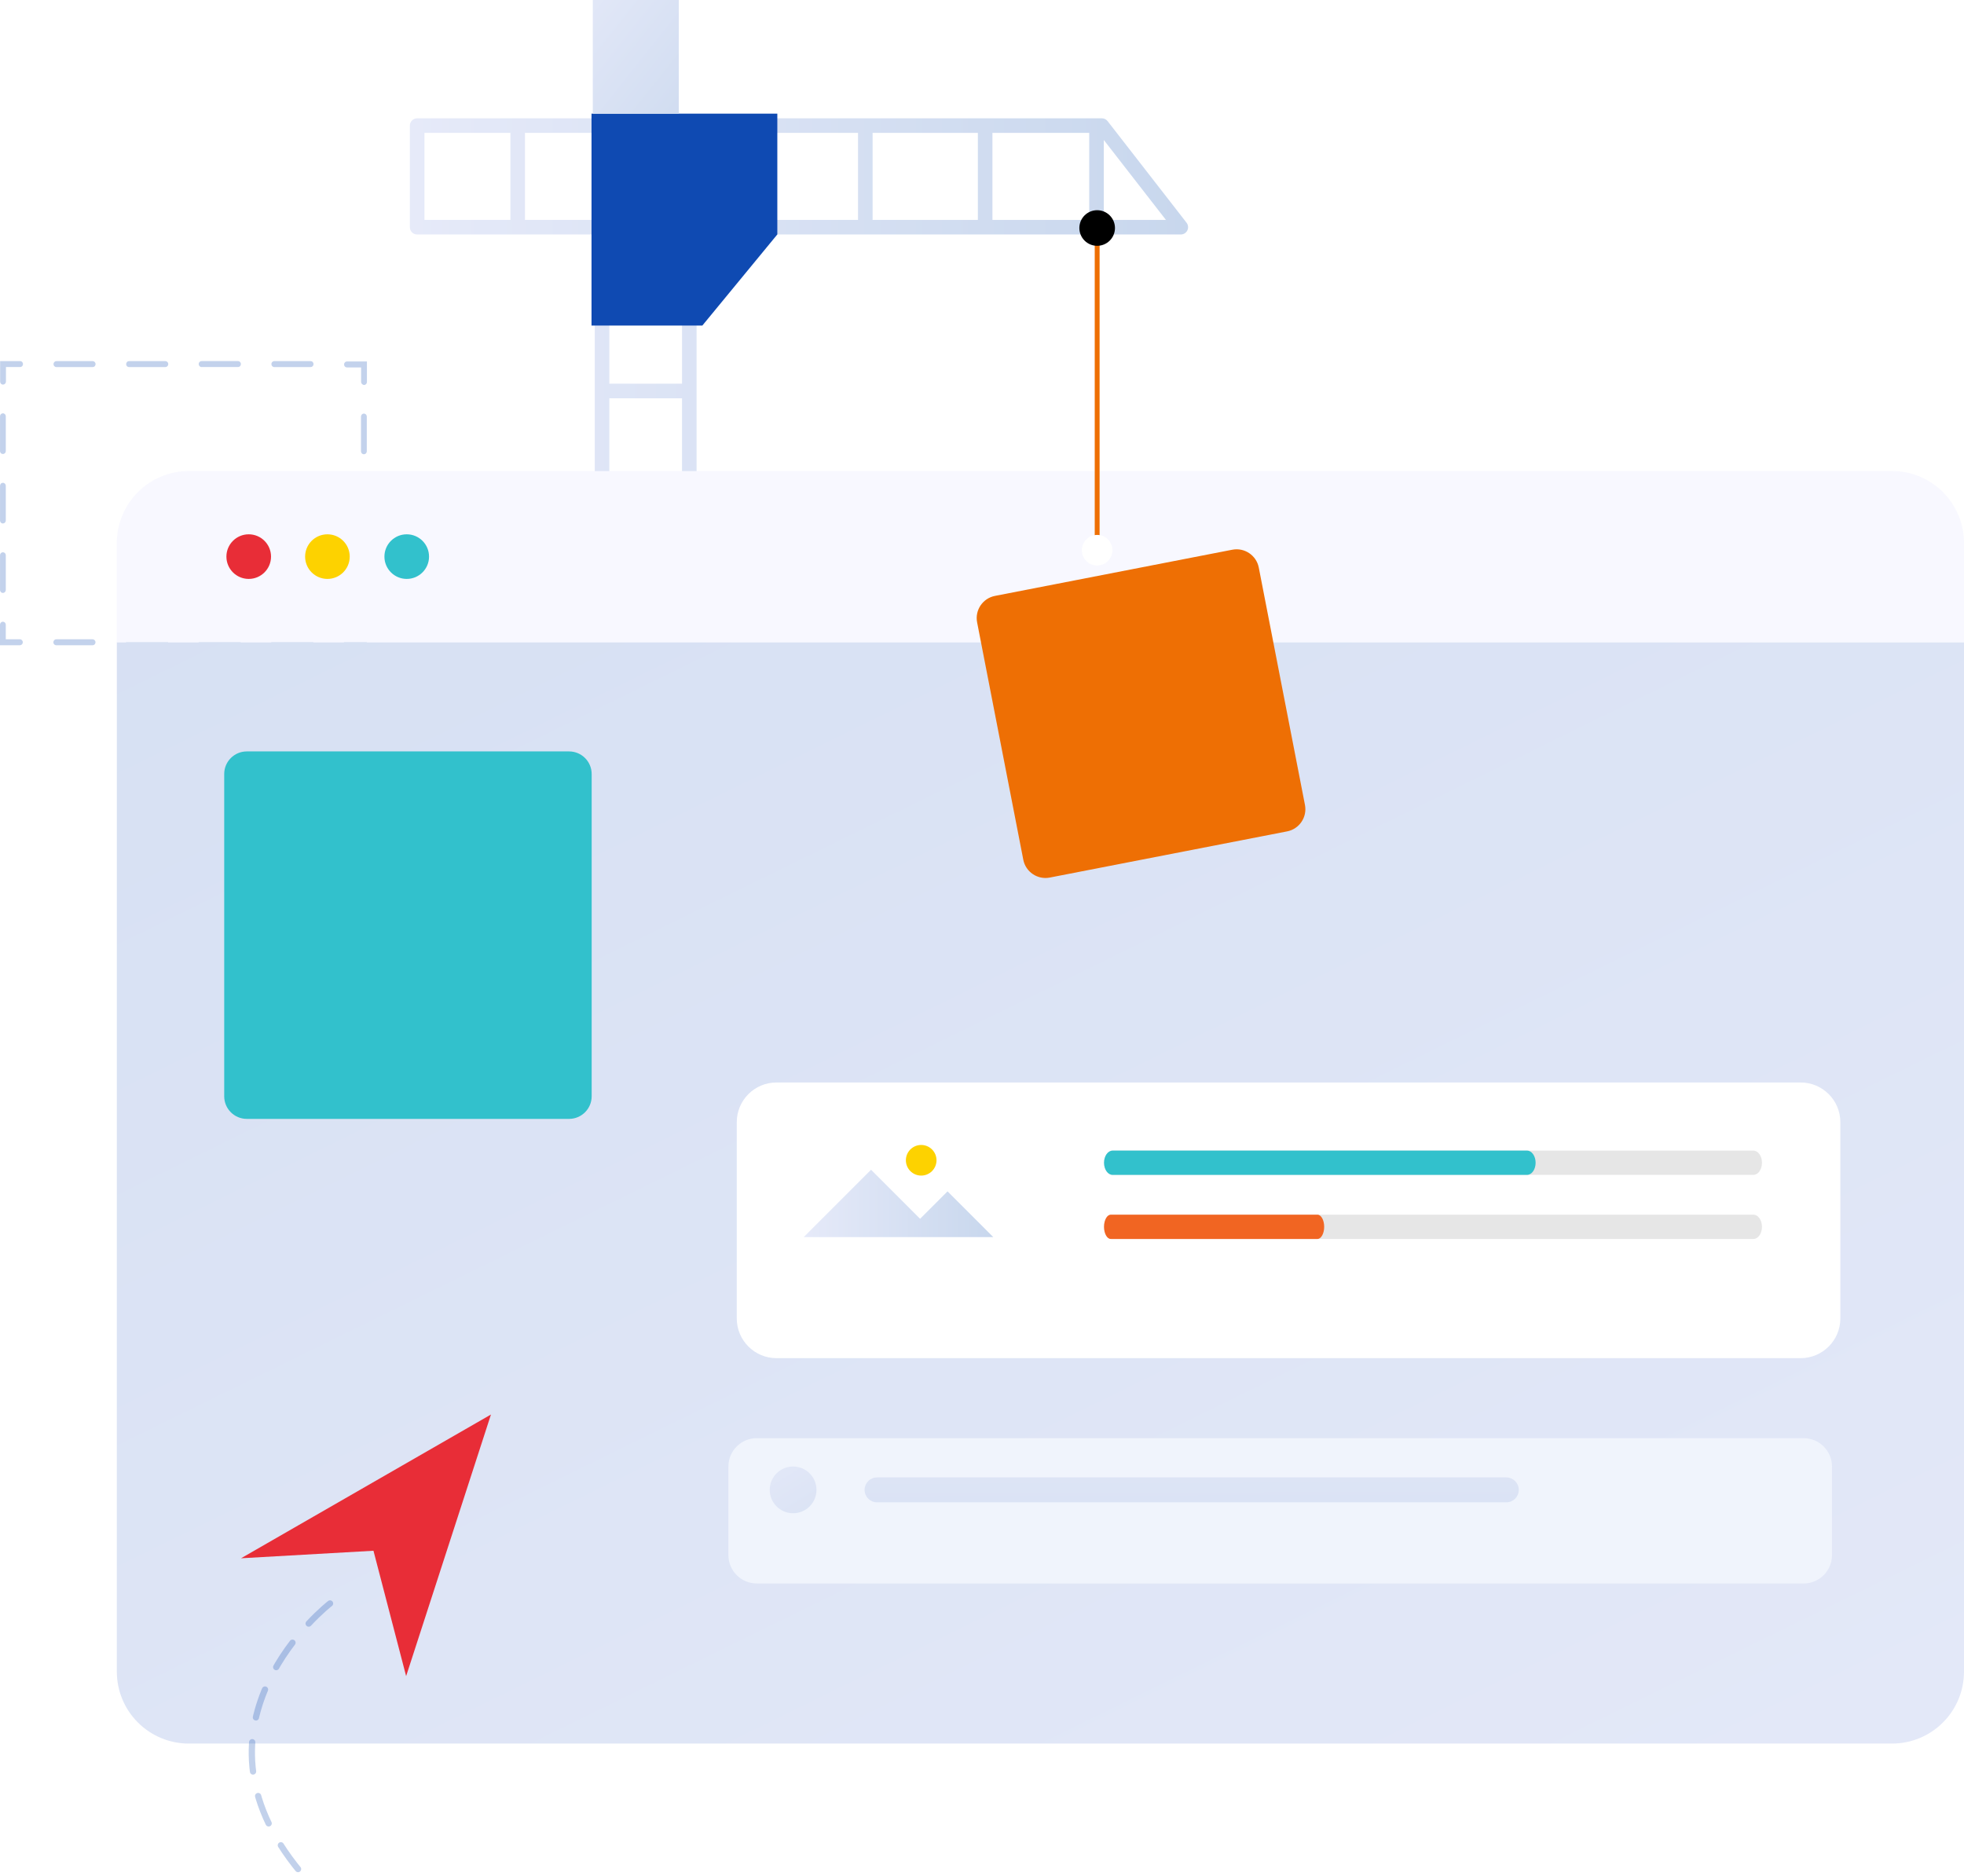<svg width="469" height="448" viewBox="0 0 469 448" fill="none" xmlns="http://www.w3.org/2000/svg">
<g opacity="0.5">
<path opacity="0.5" fill-rule="evenodd" clip-rule="evenodd" d="M12.892 87.334C12.964 87.45 13.068 87.542 13.191 87.599C13.278 87.64 13.372 87.66 13.467 87.659H22.133C22.224 87.658 22.314 87.64 22.398 87.604C22.482 87.568 22.558 87.515 22.622 87.45C22.752 87.315 22.824 87.135 22.823 86.947C22.824 86.76 22.752 86.58 22.622 86.445C22.558 86.38 22.482 86.328 22.398 86.292C22.314 86.256 22.224 86.238 22.133 86.237H13.467C13.376 86.238 13.286 86.256 13.201 86.292C13.118 86.327 13.042 86.38 12.978 86.445C12.848 86.58 12.775 86.76 12.775 86.947C12.778 87.085 12.818 87.219 12.892 87.334ZM30.237 87.334C30.31 87.45 30.416 87.543 30.54 87.599V87.613C30.629 87.645 30.722 87.66 30.816 87.656H39.491C39.582 87.656 39.672 87.637 39.756 87.601C39.84 87.565 39.916 87.513 39.979 87.447C40.109 87.312 40.182 87.131 40.181 86.944C40.181 86.756 40.109 86.576 39.979 86.442C39.916 86.376 39.84 86.324 39.756 86.288C39.672 86.252 39.582 86.234 39.491 86.234H30.816C30.725 86.234 30.634 86.252 30.55 86.288C30.466 86.323 30.391 86.376 30.327 86.442C30.198 86.577 30.126 86.756 30.126 86.944C30.125 87.082 30.164 87.217 30.237 87.334ZM47.533 87.276C47.61 87.422 47.735 87.537 47.888 87.599V87.627C47.968 87.649 48.052 87.656 48.134 87.648H56.837C56.928 87.648 57.019 87.63 57.103 87.594C57.187 87.558 57.263 87.506 57.326 87.44C57.455 87.305 57.528 87.125 57.528 86.938C57.528 86.75 57.456 86.57 57.326 86.433C57.263 86.368 57.187 86.316 57.103 86.28C57.019 86.244 56.929 86.225 56.837 86.225H48.162C47.998 86.22 47.838 86.275 47.712 86.379C47.584 86.484 47.496 86.63 47.464 86.792C47.43 86.957 47.455 87.128 47.533 87.276ZM64.886 87.272C64.959 87.418 65.08 87.534 65.229 87.599L65.23 87.632C65.319 87.658 65.412 87.666 65.504 87.656H74.18C74.271 87.656 74.361 87.637 74.445 87.601C74.529 87.565 74.605 87.513 74.668 87.447C74.799 87.312 74.871 87.131 74.87 86.944C74.87 86.756 74.798 86.576 74.668 86.442C74.605 86.376 74.529 86.323 74.445 86.288C74.361 86.252 74.271 86.234 74.18 86.234H65.512C65.351 86.231 65.195 86.285 65.07 86.387C64.944 86.491 64.858 86.635 64.825 86.795C64.791 86.956 64.813 87.124 64.886 87.272ZM0.449 91.786C0.324 91.73 0.218 91.638 0.147 91.521C0.073 91.405 0.034 91.269 0.034 91.131V86.229H4.804C4.895 86.229 4.985 86.248 5.069 86.284C5.153 86.319 5.228 86.371 5.291 86.437C5.422 86.573 5.494 86.754 5.494 86.942C5.494 87.129 5.421 87.309 5.291 87.444C5.228 87.51 5.153 87.562 5.069 87.598C4.985 87.634 4.895 87.652 4.804 87.652H1.419V91.129C1.419 91.316 1.347 91.496 1.218 91.631C1.154 91.697 1.078 91.749 0.994 91.784C0.91 91.82 0.82 91.839 0.729 91.839C0.633 91.84 0.538 91.822 0.449 91.786ZM0.119 141.27C0.192 141.386 0.297 141.478 0.421 141.535C0.509 141.571 0.602 141.589 0.697 141.589C0.788 141.589 0.878 141.571 0.962 141.535C1.046 141.499 1.122 141.447 1.186 141.381C1.315 141.247 1.387 141.066 1.386 140.879V132.59C1.387 132.403 1.315 132.223 1.186 132.088C1.122 132.022 1.046 131.97 0.962 131.934C0.878 131.899 0.788 131.88 0.697 131.88C0.606 131.88 0.516 131.898 0.432 131.934C0.348 131.97 0.272 132.022 0.209 132.088C0.079 132.222 0.006 132.402 0.007 132.59V140.879C0.006 141.018 0.045 141.153 0.119 141.27ZM0.119 124.685C0.192 124.801 0.297 124.893 0.421 124.95L0.432 124.948C0.514 124.988 0.605 125.007 0.697 125.005C0.788 125.005 0.878 124.986 0.962 124.95C1.046 124.915 1.122 124.863 1.186 124.797C1.315 124.662 1.387 124.482 1.386 124.295V116.006C1.387 115.818 1.315 115.637 1.186 115.501C1.122 115.435 1.046 115.383 0.962 115.348C0.878 115.312 0.788 115.294 0.697 115.294C0.606 115.294 0.516 115.312 0.432 115.348C0.348 115.383 0.272 115.435 0.209 115.501C0.079 115.636 0.006 115.817 0.007 116.006V124.295C0.006 124.433 0.045 124.568 0.119 124.685ZM0.119 108.105C0.192 108.221 0.297 108.313 0.421 108.37L0.441 108.348C0.521 108.387 0.608 108.41 0.697 108.418C0.788 108.418 0.878 108.399 0.962 108.363C1.046 108.328 1.122 108.276 1.186 108.21C1.315 108.075 1.387 107.895 1.386 107.708V99.41C1.386 99.223 1.315 99.044 1.186 98.908C1.122 98.843 1.046 98.79 0.962 98.755C0.878 98.719 0.788 98.701 0.697 98.7C0.606 98.7 0.516 98.719 0.432 98.754C0.348 98.79 0.272 98.843 0.209 98.908C0.079 99.043 0.007 99.223 0.007 99.41V107.708C0.005 107.848 0.044 107.986 0.119 108.105ZM1.72945e-06 154.077V149.176C-0 148.988 0.072 148.807 0.201 148.672C0.265 148.606 0.341 148.554 0.425 148.519C0.509 148.483 0.599 148.464 0.69 148.464C0.781 148.464 0.872 148.483 0.956 148.519C1.04 148.554 1.116 148.606 1.179 148.672C1.309 148.807 1.381 148.988 1.38 149.176V152.66H4.758C4.849 152.66 4.939 152.678 5.022 152.713C5.106 152.749 5.182 152.801 5.245 152.866C5.376 153.002 5.448 153.183 5.448 153.371C5.448 153.559 5.375 153.739 5.245 153.873C5.182 153.939 5.106 153.991 5.022 154.027C4.939 154.063 4.849 154.081 4.758 154.081L1.72945e-06 154.077ZM82.199 153.743C82.272 153.888 82.392 154.004 82.541 154.069C82.627 154.107 82.721 154.127 82.815 154.13H87.584V149.228C87.585 149.04 87.512 148.859 87.382 148.724C87.318 148.658 87.242 148.606 87.158 148.571C87.074 148.535 86.984 148.517 86.893 148.517C86.802 148.517 86.712 148.535 86.628 148.571C86.544 148.606 86.468 148.658 86.405 148.724C86.275 148.859 86.202 149.04 86.203 149.228V152.705H82.826C82.665 152.702 82.508 152.756 82.383 152.857C82.257 152.962 82.17 153.106 82.137 153.267C82.103 153.428 82.125 153.596 82.199 153.743ZM12.822 153.702C12.895 153.847 13.016 153.962 13.164 154.028C13.251 154.065 13.345 154.084 13.439 154.085H22.114C22.206 154.085 22.296 154.066 22.38 154.031C22.464 153.995 22.54 153.943 22.603 153.877C22.733 153.742 22.805 153.561 22.805 153.374C22.805 153.187 22.733 153.007 22.603 152.872C22.54 152.806 22.464 152.753 22.38 152.717C22.296 152.682 22.206 152.663 22.114 152.662H13.439C13.28 152.662 13.125 152.718 13.002 152.82C12.876 152.924 12.79 153.069 12.758 153.229C12.725 153.39 12.748 153.556 12.822 153.702ZM30.148 153.702C30.224 153.85 30.351 153.966 30.505 154.028V154.042C30.593 154.071 30.687 154.083 30.78 154.077H39.455C39.546 154.077 39.636 154.059 39.72 154.023C39.804 153.987 39.88 153.935 39.943 153.869C40.073 153.735 40.146 153.555 40.145 153.367C40.146 153.179 40.073 152.998 39.943 152.862C39.88 152.797 39.804 152.745 39.72 152.71C39.636 152.674 39.546 152.656 39.455 152.656H30.787C30.623 152.648 30.462 152.701 30.335 152.804C30.204 152.908 30.114 153.055 30.081 153.219C30.046 153.383 30.07 153.554 30.148 153.702ZM47.512 153.702C47.584 153.847 47.705 153.962 47.852 154.028V154.049C47.946 154.081 48.045 154.093 48.144 154.085H56.803C56.894 154.085 56.984 154.066 57.068 154.031C57.152 153.995 57.228 153.943 57.292 153.877C57.421 153.742 57.493 153.561 57.493 153.374C57.493 153.187 57.421 153.007 57.292 152.872C57.228 152.806 57.152 152.753 57.068 152.717C56.984 152.682 56.894 152.663 56.803 152.662H48.129C47.969 152.661 47.813 152.717 47.691 152.82C47.564 152.924 47.479 153.069 47.448 153.229C47.415 153.39 47.438 153.556 47.512 153.702ZM64.846 153.704C64.921 153.851 65.047 153.966 65.2 154.028V154.061C65.29 154.086 65.384 154.091 65.477 154.077H74.149C74.24 154.077 74.331 154.059 74.415 154.023C74.499 153.987 74.575 153.935 74.638 153.869C74.767 153.734 74.839 153.554 74.838 153.367C74.839 153.179 74.768 152.998 74.638 152.862C74.574 152.797 74.498 152.745 74.414 152.71C74.33 152.674 74.24 152.656 74.149 152.656H65.477C65.313 152.65 65.153 152.704 65.026 152.808C64.897 152.912 64.808 153.059 64.776 153.221C64.743 153.385 64.767 153.556 64.846 153.704ZM86.649 91.841C86.524 91.785 86.419 91.693 86.347 91.576C86.273 91.46 86.234 91.325 86.234 91.187V87.742H82.851C82.76 87.742 82.669 87.724 82.585 87.689C82.501 87.653 82.425 87.601 82.362 87.536C82.231 87.401 82.159 87.22 82.159 87.032C82.159 86.845 82.231 86.665 82.362 86.53C82.425 86.465 82.501 86.412 82.585 86.377C82.669 86.341 82.759 86.322 82.851 86.322H87.62V91.224C87.621 91.412 87.548 91.593 87.417 91.728C87.354 91.793 87.278 91.846 87.194 91.882C87.11 91.918 87.02 91.936 86.928 91.937C86.83 91.923 86.735 91.891 86.649 91.841ZM86.322 141.321C86.393 141.437 86.498 141.529 86.621 141.586C86.707 141.627 86.802 141.647 86.897 141.645C86.988 141.645 87.078 141.627 87.162 141.591C87.246 141.555 87.321 141.503 87.384 141.437C87.515 141.303 87.588 141.123 87.587 140.935V132.637C87.587 132.45 87.514 132.27 87.384 132.135C87.321 132.07 87.245 132.018 87.162 131.982C87.078 131.947 86.988 131.929 86.897 131.929C86.806 131.929 86.715 131.947 86.631 131.983C86.547 132.018 86.472 132.07 86.408 132.135C86.278 132.27 86.205 132.45 86.205 132.637V140.935C86.207 141.072 86.248 141.206 86.322 141.321ZM86.319 124.743C86.392 124.859 86.497 124.951 86.621 125.008L86.633 125.006C86.717 125.043 86.807 125.062 86.898 125.064C86.989 125.063 87.079 125.045 87.163 125.009C87.247 124.973 87.323 124.921 87.386 124.855C87.516 124.721 87.588 124.541 87.588 124.353V116.064C87.589 115.876 87.516 115.695 87.386 115.56C87.323 115.494 87.247 115.442 87.163 115.406C87.079 115.37 86.989 115.351 86.898 115.351C86.807 115.351 86.716 115.37 86.632 115.406C86.549 115.442 86.473 115.495 86.409 115.56C86.279 115.695 86.206 115.876 86.207 116.064V124.353C86.207 124.491 86.246 124.626 86.319 124.743ZM86.319 108.157C86.393 108.272 86.497 108.364 86.621 108.422L86.642 108.414C86.722 108.454 86.809 108.475 86.898 108.478C86.989 108.477 87.079 108.459 87.163 108.423C87.247 108.387 87.322 108.335 87.386 108.27C87.516 108.135 87.589 107.955 87.588 107.767V99.471C87.589 99.284 87.516 99.104 87.386 98.969C87.323 98.903 87.247 98.851 87.163 98.815C87.079 98.779 86.989 98.76 86.898 98.76C86.807 98.76 86.716 98.779 86.632 98.815C86.549 98.851 86.473 98.903 86.409 98.969C86.279 99.104 86.206 99.284 86.207 99.471V107.76C86.205 107.9 86.245 108.038 86.319 108.157Z" fill="#0F4AB2"/>
</g>
<path d="M283.352 53.19L264.494 28.925C264.331 28.716 264.123 28.546 263.885 28.43C263.647 28.313 263.385 28.252 263.12 28.252H99.614C99.153 28.253 98.71 28.436 98.384 28.762C98.058 29.088 97.875 29.531 97.874 29.992V54.256C97.874 54.718 98.058 55.16 98.384 55.486C98.71 55.813 99.153 55.996 99.614 55.996H142.029V122.011C142.029 122.472 142.213 122.914 142.539 123.24C142.865 123.566 143.307 123.75 143.768 123.75C144.23 123.75 144.672 123.566 144.998 123.24C145.324 122.914 145.508 122.472 145.508 122.011V95.107H162.864V122.011C162.864 122.472 163.047 122.914 163.373 123.24C163.7 123.566 164.142 123.75 164.603 123.75C165.064 123.75 165.507 123.566 165.833 123.24C166.159 122.914 166.342 122.472 166.343 122.011V55.996H281.971C282.297 55.996 282.616 55.905 282.892 55.733C283.169 55.561 283.391 55.315 283.535 55.022C283.678 54.73 283.737 54.404 283.705 54.08C283.673 53.756 283.55 53.448 283.352 53.19ZM125.361 52.516V31.731H204.894V52.516H125.361ZM208.375 31.731H233.512V52.516H208.375V31.731ZM236.991 31.731H260.106V52.516H236.993L236.991 31.731ZM101.353 31.731H121.882V52.516H101.355L101.353 31.731ZM162.867 91.626H145.512V55.996H162.867V91.626ZM263.585 52.516V33.428L278.423 52.516H263.585Z" fill="url(#paint0_linear)"/>
<path d="M141.253 27.137V77.746H167.715L185.624 55.983V27.141L141.253 27.137Z" fill="#0F4AB2"/>
<path d="M162.094 0H141.559V27.137H162.094V0Z" fill="url(#paint1_linear)"/>
<path d="M451.821 416.365L45.079 416.365C40.523 416.365 36.153 414.555 32.932 411.333C29.71 408.112 27.9 403.742 27.9 399.186L27.9 153.355L469 153.355L469 399.186C469 403.742 467.19 408.112 463.968 411.333C460.747 414.555 456.377 416.365 451.821 416.365Z" fill="url(#paint2_linear)"/>
<path d="M45.079 112.483H451.821C456.377 112.483 460.747 114.293 463.968 117.515C467.19 120.737 469 125.106 469 129.663V153.355H27.9V129.663C27.9 125.106 29.71 120.737 32.932 117.515C36.153 114.293 40.523 112.483 45.079 112.483Z" fill="#F8F8FF"/>
<path d="M59.394 138.246C62.336 138.246 64.721 135.861 64.721 132.919C64.721 129.977 62.336 127.592 59.394 127.592C56.452 127.592 54.067 129.977 54.067 132.919C54.067 135.861 56.452 138.246 59.394 138.246Z" fill="#E82D37"/>
<path d="M78.187 138.246C81.129 138.246 83.514 135.861 83.514 132.919C83.514 129.977 81.129 127.592 78.187 127.592C75.245 127.592 72.86 129.977 72.86 132.919C72.86 135.861 75.245 138.246 78.187 138.246Z" fill="#FDD200"/>
<path d="M97.127 138.246C100.069 138.246 102.454 135.861 102.454 132.919C102.454 129.977 100.069 127.592 97.127 127.592C94.185 127.592 91.8 129.977 91.8 132.919C91.8 135.861 94.185 138.246 97.127 138.246Z" fill="#32C1CC"/>
<g filter="url(#filter0_d)">
<path d="M425.695 338.428H175.724C171.978 338.428 168.942 341.465 168.942 345.21V366.355C168.942 370.1 171.978 373.137 175.724 373.137H425.695C429.44 373.137 432.477 370.1 432.477 366.355V345.21C432.477 341.465 429.44 338.428 425.695 338.428Z" fill="#F0F4FC"/>
</g>
<path d="M189.391 361.364C192.474 361.364 194.973 358.865 194.973 355.783C194.973 352.7 192.474 350.201 189.391 350.201C186.308 350.201 183.809 352.7 183.809 355.783C183.809 358.865 186.308 361.364 189.391 361.364Z" fill="url(#paint3_linear)"/>
<path d="M359.704 352.806H209.441C207.797 352.806 206.464 354.138 206.464 355.782C206.464 357.426 207.797 358.758 209.441 358.758H359.704C361.348 358.758 362.681 357.426 362.681 355.782C362.681 354.138 361.348 352.806 359.704 352.806Z" fill="url(#paint4_linear)"/>
<g filter="url(#filter1_d)">
<path d="M422.988 251.501H178.43C173.19 251.501 168.942 255.749 168.942 260.99V307.844C168.942 313.085 173.19 317.333 178.43 317.333H422.988C428.228 317.333 432.477 313.085 432.477 307.844V260.99C432.477 255.749 428.228 251.501 422.988 251.501Z" fill="white"/>
</g>
<path d="M418.709 280.562H265.689C264.557 280.562 263.64 279.263 263.64 277.663C263.64 276.063 264.559 274.764 265.689 274.764H418.709C419.84 274.764 420.755 276.063 420.755 277.663C420.755 279.263 419.839 280.562 418.709 280.562Z" fill="#E6E6E6"/>
<path d="M364.656 280.562H265.69C264.558 280.562 263.642 279.263 263.642 277.663C263.642 276.063 264.56 274.764 265.69 274.764H364.656C365.787 274.764 366.703 276.063 366.703 277.663C366.703 279.263 365.787 280.562 364.656 280.562Z" fill="#32C1CC"/>
<path d="M418.718 295.864H265.673C264.547 295.864 263.634 294.567 263.634 292.965C263.634 291.364 264.547 290.066 265.673 290.066H418.718C419.843 290.066 420.756 291.364 420.756 292.965C420.756 294.568 419.843 295.864 418.718 295.864Z" fill="#E6E6E6"/>
<path d="M314.605 295.864H265.246C264.359 295.864 263.639 294.567 263.639 292.965C263.639 291.364 264.359 290.066 265.246 290.066H314.606C315.494 290.066 316.212 291.364 316.212 292.965C316.211 294.568 315.487 295.864 314.605 295.864Z" fill="#F16522"/>
<path d="M191.927 295.417L208.008 279.336L219.719 291.048L226.271 284.496L237.187 295.417H191.927Z" fill="url(#paint5_linear)"/>
<path d="M223.637 277.075C223.637 278.044 223.251 278.975 222.565 279.66C221.879 280.346 220.949 280.731 219.979 280.731C219.009 280.731 218.079 280.346 217.393 279.66C216.707 278.975 216.321 278.044 216.321 277.075C216.321 276.104 216.707 275.174 217.392 274.488C218.078 273.802 219.009 273.417 219.979 273.417C220.949 273.417 221.88 273.802 222.566 274.488C223.252 275.174 223.637 276.104 223.637 277.075Z" fill="#FDD200"/>
<path d="M135.894 179.439H58.936C55.956 179.439 53.54 181.855 53.54 184.835V261.792C53.54 264.773 55.956 267.189 58.936 267.189H135.894C138.874 267.189 141.29 264.773 141.29 261.792V184.835C141.29 181.855 138.874 179.439 135.894 179.439Z" fill="#32C1CC"/>
<g filter="url(#filter2_d)">
<path d="M289.268 126.274L232.6 137.3C229.674 137.869 227.764 140.702 228.333 143.627L239.359 200.296C239.928 203.221 242.761 205.131 245.686 204.562L302.355 193.536C305.281 192.967 307.191 190.134 306.621 187.209L295.596 130.54C295.027 127.615 292.194 125.705 289.268 126.274Z" fill="#EE6F04"/>
</g>
<path d="M262.581 54.45H261.42V129.844H262.581V54.45Z" fill="#EE6F04"/>
<path d="M257.748 54.448C257.748 55.576 258.196 56.658 258.993 57.456C259.791 58.253 260.873 58.701 262.001 58.701C263.128 58.701 264.21 58.253 265.007 57.455C265.805 56.658 266.253 55.576 266.253 54.448C266.253 53.321 265.805 52.239 265.007 51.442C264.21 50.644 263.128 50.196 262.001 50.196C260.873 50.196 259.791 50.644 258.993 51.441C258.196 52.239 257.748 53.321 257.748 54.448Z" fill="black"/>
<path d="M258.344 131.389C258.344 131.869 258.438 132.344 258.621 132.787C258.805 133.23 259.074 133.632 259.413 133.972C259.752 134.311 260.155 134.58 260.598 134.764C261.041 134.947 261.516 135.042 261.995 135.042C262.964 135.042 263.893 134.657 264.578 133.972C265.263 133.287 265.648 132.358 265.648 131.389C265.647 130.421 265.262 129.492 264.578 128.807C263.893 128.122 262.964 127.738 261.995 127.738C261.027 127.738 260.098 128.122 259.413 128.807C258.729 129.492 258.344 130.421 258.344 131.389Z" fill="white"/>
<path opacity="0.5" d="M78.81 382.913C78.81 382.913 41.979 411.333 71.77 447.067" stroke="#0F4AB2" stroke-opacity="0.5" stroke-width="1.5" stroke-linecap="round" stroke-linejoin="round" stroke-dasharray="7 6"/>
<path d="M117.241 337.786L96.983 400.26L89.183 370.318L57.559 372.114L117.241 337.786Z" fill="#E82D37"/>
<defs>
<filter id="filter0_d" x="168.942" y="338.428" width="273.535" height="44.708" filterUnits="userSpaceOnUse" color-interpolation-filters="sRGB">
<feFlood flood-opacity="0" result="BackgroundImageFix"/>
<feColorMatrix in="SourceAlpha" type="matrix" values="0 0 0 0 0 0 0 0 0 0 0 0 0 0 0 0 0 0 127 0"/>
<feOffset dx="5" dy="5"/>
<feGaussianBlur stdDeviation="2.5"/>
<feColorMatrix type="matrix" values="0 0 0 0 0.725 0 0 0 0 0.831 0 0 0 0 0.988 0 0 0 0.502 0"/>
<feBlend mode="normal" in2="BackgroundImageFix" result="effect1_dropShadow"/>
<feBlend mode="normal" in="SourceGraphic" in2="effect1_dropShadow" result="shape"/>
</filter>
<filter id="filter1_d" x="168.941" y="251.5" width="277.527" height="79.824" filterUnits="userSpaceOnUse" color-interpolation-filters="sRGB">
<feFlood flood-opacity="0" result="BackgroundImageFix"/>
<feColorMatrix in="SourceAlpha" type="matrix" values="0 0 0 0 0 0 0 0 0 0 0 0 0 0 0 0 0 0 127 0"/>
<feOffset dx="6.995" dy="6.995"/>
<feGaussianBlur stdDeviation="3.498"/>
<feColorMatrix type="matrix" values="0 0 0 0 0.725 0 0 0 0 0.831 0 0 0 0 0.988 0 0 0 0.502 0"/>
<feBlend mode="normal" in2="BackgroundImageFix" result="effect1_dropShadow"/>
<feBlend mode="normal" in="SourceGraphic" in2="effect1_dropShadow" result="shape"/>
</filter>
<filter id="filter2_d" x="227.303" y="125.243" width="90.349" height="90.349" filterUnits="userSpaceOnUse" color-interpolation-filters="sRGB">
<feFlood flood-opacity="0" result="BackgroundImageFix"/>
<feColorMatrix in="SourceAlpha" type="matrix" values="0 0 0 0 0 0 0 0 0 0 0 0 0 0 0 0 0 0 127 0"/>
<feOffset dx="5" dy="5"/>
<feGaussianBlur stdDeviation="2.5"/>
<feColorMatrix type="matrix" values="0 0 0 0 0.549 0 0 0 0 0.706 0 0 0 0 0.957 0 0 0 0.749 0"/>
<feBlend mode="normal" in2="BackgroundImageFix" result="effect1_dropShadow"/>
<feBlend mode="normal" in="SourceGraphic" in2="effect1_dropShadow" result="shape"/>
</filter>
<linearGradient id="paint0_linear" x1="97.874" y1="76.001" x2="283.713" y2="76.001" gradientUnits="userSpaceOnUse">
<stop stop-color="#E6EAF9"/>
<stop offset="1" stop-color="#C8D7ED"/>
</linearGradient>
<linearGradient id="paint1_linear" x1="136.466" y1="-7.761" x2="182.968" y2="29.191" gradientUnits="userSpaceOnUse">
<stop stop-color="#E6EAF9"/>
<stop offset="1" stop-color="#C8D7ED"/>
</linearGradient>
<linearGradient id="paint2_linear" x1="525.902" y1="489.482" x2="76.408" y2="-426.169" gradientUnits="userSpaceOnUse">
<stop stop-color="#E6EAF9"/>
<stop offset="1" stop-color="#C8D7ED"/>
</linearGradient>
<linearGradient id="paint3_linear" x1="181.733" y1="343.347" x2="213.28" y2="394.541" gradientUnits="userSpaceOnUse">
<stop stop-color="#E6EAF9"/>
<stop offset="1" stop-color="#C8D7ED"/>
</linearGradient>
<linearGradient id="paint4_linear" x1="223.648" y1="326.085" x2="223.913" y2="415.216" gradientUnits="userSpaceOnUse">
<stop stop-color="#E6EAF9"/>
<stop offset="1" stop-color="#C8D7ED"/>
</linearGradient>
<linearGradient id="paint5_linear" x1="191.927" y1="287.377" x2="237.187" y2="287.377" gradientUnits="userSpaceOnUse">
<stop stop-color="#E6EAF9"/>
<stop offset="1" stop-color="#C8D7ED"/>
</linearGradient>
</defs>
</svg>
